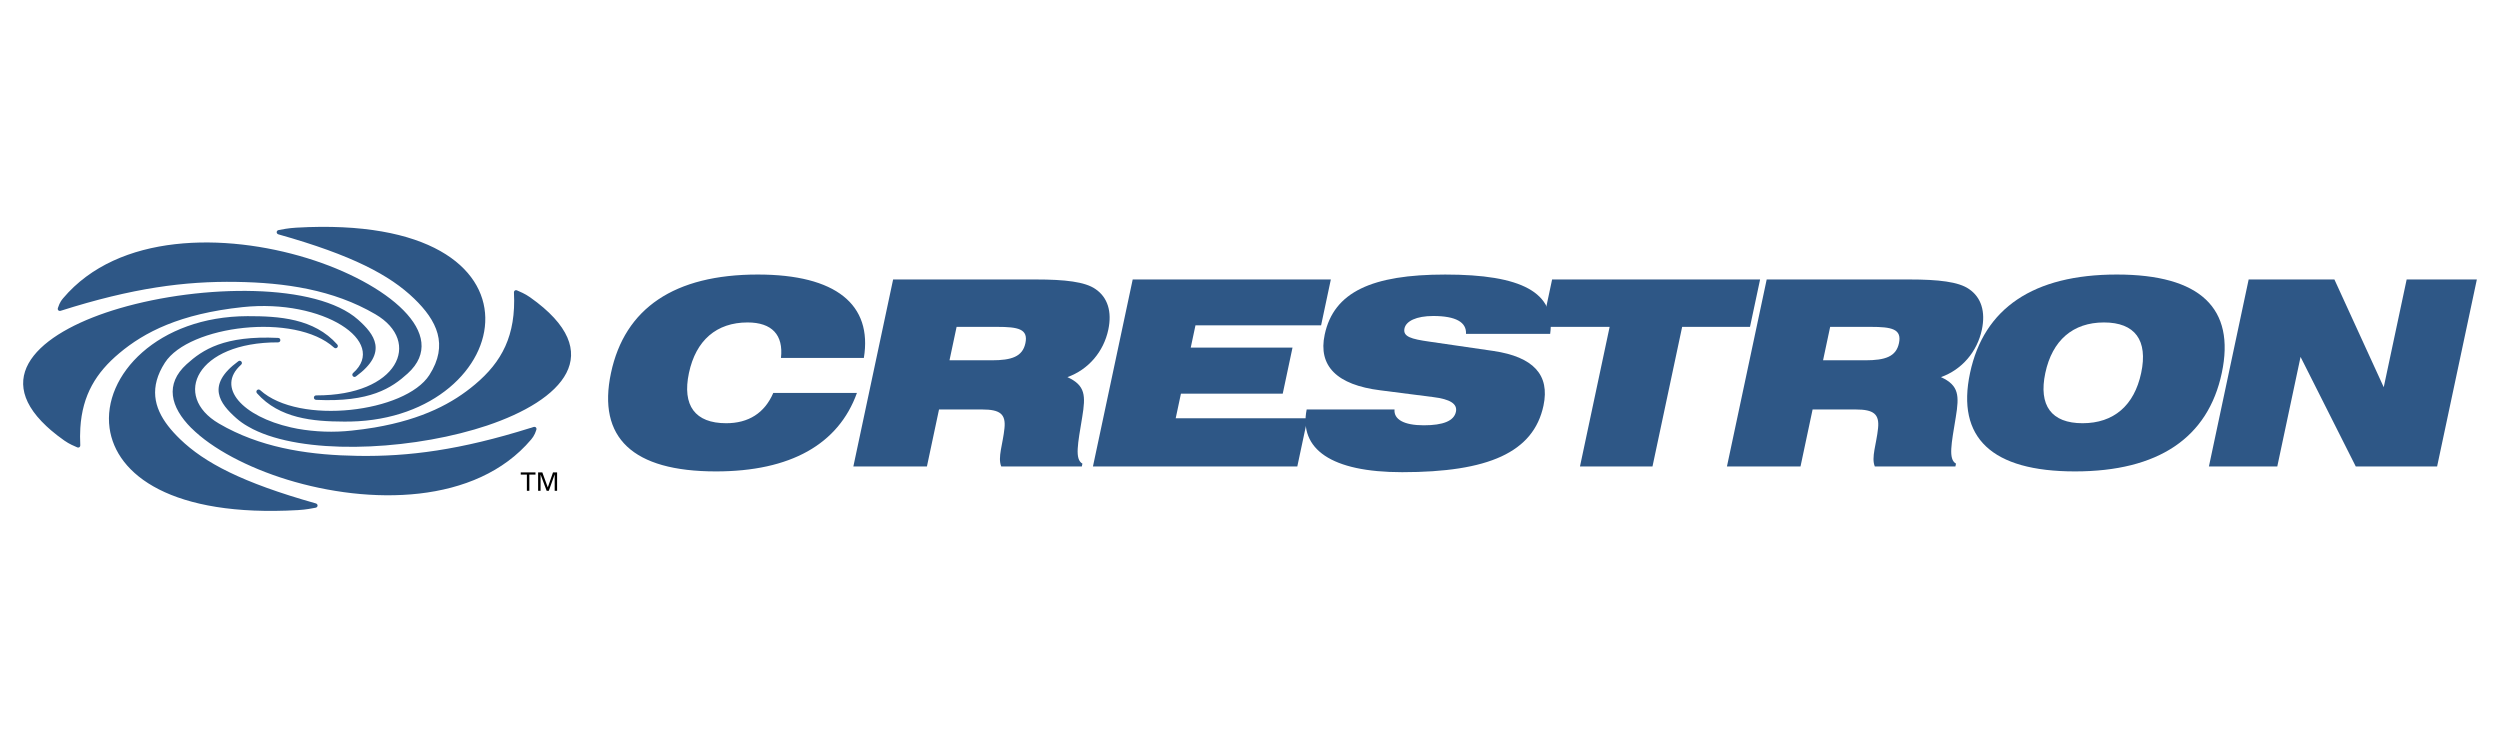 <svg width="540" height="160" viewBox="0 0 540 160" fill="none" xmlns="http://www.w3.org/2000/svg">
<path fill-rule="evenodd" clip-rule="evenodd" d="M168.689 77.314H186.593C188.483 65.79 180.573 59.3 163.681 59.3C145.667 59.3 134.944 66.572 131.973 80.561C129.001 94.55 136.63 101.825 154.644 101.825C170.757 101.825 181.123 95.949 185.1 84.867H167.032C165.154 89.232 161.67 91.416 156.857 91.416C150.143 91.416 147.315 87.609 148.811 80.561C150.31 73.51 154.769 69.649 161.48 69.649C166.738 69.651 169.245 72.337 168.689 77.314ZM205.092 77.822L206.625 70.603H215.353C219.939 70.603 222.14 71.051 221.486 74.13C220.865 77.04 218.517 77.824 214.211 77.824H205.092V77.822ZM223.684 60.365H192.913L184.324 100.759H200.214L202.828 88.448H212.171C216.032 88.448 217.273 89.453 216.967 92.482C216.633 95.89 215.455 98.805 216.27 100.759H233.673L233.803 100.145C232.103 99.193 232.803 95.89 233.761 90.074C234.514 85.487 234.486 83.246 230.557 81.459C235.101 79.836 238.381 75.975 239.392 71.218C240.222 67.303 239.256 64.224 236.616 62.433C234.373 60.867 230.061 60.365 223.684 60.365ZM236.075 100.757H280.217L282.432 90.349H253.951L255.081 85.037H277.07L279.183 75.076H257.2L258.223 70.266H285.359L287.461 60.365H244.662L236.075 100.757Z" fill="#2E5786"/>
<path fill-rule="evenodd" clip-rule="evenodd" d="M282.242 88.448C280.537 97.011 287.537 101.992 302.863 101.992C321.438 101.992 331.242 97.737 333.393 87.612C334.803 80.955 331.208 77.094 322.582 75.807L308.744 73.793C304.837 73.235 302.99 72.731 303.367 70.941C303.698 69.374 305.897 68.255 309.591 68.255C314.455 68.255 316.8 69.598 316.656 72.116H334.837C336.081 63.108 328.613 59.303 312.163 59.303C296.384 59.303 288.089 63.051 286.132 72.283C284.687 79.054 288.744 83.139 298.177 84.312L309.56 85.768C313.211 86.215 314.849 87.224 314.477 88.955C314.064 90.912 311.732 91.864 307.534 91.864C303.228 91.864 301.038 90.581 301.217 88.451H282.242V88.448Z" fill="#2E5786"/>
<path fill-rule="evenodd" clip-rule="evenodd" d="M341.274 100.757H356.937L363.345 70.601H378.002L380.18 60.365H335.254L333.081 70.601H347.682L341.274 100.757ZM393.781 77.822L395.314 70.603H404.045C408.625 70.603 410.829 71.051 410.175 74.13C409.555 77.04 407.209 77.824 402.9 77.824H393.781V77.822ZM412.373 60.365H381.605L373.019 100.759H388.909L391.52 88.448H400.866C404.727 88.448 405.968 89.453 405.662 92.482C405.325 95.89 404.147 98.805 404.96 100.759H422.368L422.495 100.145C420.795 99.193 421.498 95.89 422.455 90.074C423.203 85.487 423.175 83.246 419.246 81.459C423.79 79.836 427.07 75.975 428.082 71.218C428.912 67.303 427.943 64.224 425.305 62.433C423.062 60.867 418.753 60.365 412.373 60.365Z" fill="#2E5786"/>
<path fill-rule="evenodd" clip-rule="evenodd" d="M425.53 80.561C422.552 94.55 430.184 101.825 448.198 101.825C466.213 101.825 476.938 94.55 479.907 80.561C482.878 66.572 475.252 59.3 457.238 59.3C439.218 59.3 428.501 66.572 425.53 80.561ZM441.788 80.561C443.292 73.51 447.748 69.649 454.459 69.649C461.176 69.649 463.992 73.51 462.493 80.561C460.994 87.609 456.55 91.416 449.833 91.416C443.119 91.416 440.292 87.612 441.788 80.561ZM477.125 100.757H491.893L496.921 77.091L508.845 100.757H526.414L535 60.365H519.839L514.887 83.638L504.233 60.365H485.711L477.125 100.757Z" fill="#2E5786"/>
<path fill-rule="evenodd" clip-rule="evenodd" d="M114.337 106.02V102.507H115.666V102.031H112.482V102.507H113.805V106.02H114.337ZM119.811 106.02H120.332V102.031H119.451L118.323 105.278L117.139 102.031H116.233V106.02H116.762V102.496L118.08 106.02H118.541L119.811 102.456V106.02Z" fill="black"/>
<path fill-rule="evenodd" clip-rule="evenodd" d="M10.994 92.918C11.853 93.654 12.81 94.4 13.876 95.147C14.439 95.547 14.983 95.844 15.467 96.082C15.938 96.309 16.349 96.476 16.657 96.618C17.02 96.785 17.36 96.558 17.34 96.159C17.275 94.853 17.281 93.615 17.351 92.456V92.451C17.793 85.281 20.779 80.476 25.759 76.3C31.19 71.742 38.842 67.779 52.403 66.337C69.847 64.487 83.87 73.813 76.278 80.564C75.802 80.989 76.366 81.691 76.882 81.312C83.981 76.116 80.816 72.136 77.343 69.048C68.369 61.068 43.728 61.36 25.858 66.584C9.632 71.326 -2.164 80.674 10.04 92.062C10.351 92.357 10.671 92.64 10.994 92.918ZM23.666 92.459C22.108 81.028 34.15 68.337 53.471 68.289C60.227 68.275 67.842 68.762 72.839 74.402C73.264 74.878 72.626 75.507 72.153 75.079C63.737 67.431 40.794 70.289 35.615 78.346C32.238 83.606 33.238 88.006 36.289 91.975C37.029 92.944 37.983 93.972 38.907 94.864C44.136 99.909 52.216 104.227 68.204 108.731C68.751 108.887 68.717 109.572 68.156 109.672C67.36 109.81 66.199 110.077 64.366 110.182C37.148 111.74 25.054 102.595 23.666 92.459ZM41.323 92.459C36.782 87.907 35.598 82.949 40.303 78.677C43.757 75.544 48.422 72.428 60.083 72.989C60.731 73.02 60.706 73.955 60.06 73.952C42.397 73.909 37.097 85.521 47.284 91.482C47.864 91.825 48.456 92.15 49.048 92.462H49.057C57.757 97.009 67.533 98.315 77.306 98.47C88.301 98.643 99.414 97.198 114.556 92.445H114.607C114.819 92.368 115.032 92.295 115.244 92.23C115.525 92.142 115.76 92.258 115.848 92.462C115.899 92.593 115.896 92.738 115.839 92.867C115.754 93.082 115.678 93.354 115.528 93.686C115.322 94.135 115.054 94.554 114.732 94.929C102.765 109.088 79.746 109.037 62.054 103.609C53.513 100.986 45.808 96.927 41.337 92.459H41.323ZM53.539 92.099C52.634 91.591 51.786 90.988 51.009 90.3C47.538 87.213 44.371 83.235 51.471 78.034C51.986 77.657 52.553 78.357 52.074 78.785C46.547 83.697 52.476 89.977 62.842 92.317C63.315 92.422 63.785 92.521 64.261 92.612C68.119 93.298 72.054 93.433 75.95 93.011C77.601 92.836 79.264 92.623 80.904 92.343C91.442 90.538 97.865 87.02 102.593 83.048C108.389 78.19 111.482 72.487 111.015 63.195C110.995 62.799 111.335 62.566 111.695 62.734C112.006 62.878 112.42 63.045 112.887 63.272C113.372 63.507 113.921 63.807 114.482 64.204C131.641 76.314 121.366 86.496 105.19 91.924C104.297 92.222 103.398 92.503 102.494 92.765C86.655 97.397 65.493 98.153 54.638 92.7C54.267 92.507 53.901 92.307 53.539 92.099ZM13.629 64.428C25.595 50.269 48.612 50.32 66.303 55.748C83.55 61.042 97.386 72.204 88.057 80.674C84.607 83.81 79.938 86.926 68.278 86.368C67.629 86.334 67.655 85.4 68.303 85.405C85.964 85.451 91.267 73.833 81.08 67.875C71.944 62.53 61.496 61.051 51.051 60.889C39.893 60.714 28.609 62.204 13.113 67.13C12.68 67.269 12.354 66.918 12.518 66.496C12.604 66.28 12.683 66.006 12.83 65.674C12.994 65.312 13.23 64.895 13.629 64.428ZM74.25 91.062C67.655 91.04 60.357 90.411 55.516 84.949C55.094 84.473 55.728 83.841 56.202 84.275C64.618 91.921 87.564 89.065 92.74 81.011C96.958 74.442 94.349 69.215 89.451 64.493C84.219 59.447 76.142 55.13 60.153 50.626C59.609 50.473 59.643 49.785 60.204 49.688C60.998 49.55 62.162 49.28 63.995 49.175C121.445 45.872 111.505 90.278 75.737 91.054C75.238 91.062 74.746 91.062 74.25 91.062Z" fill="#2E5786"/>
</svg>
